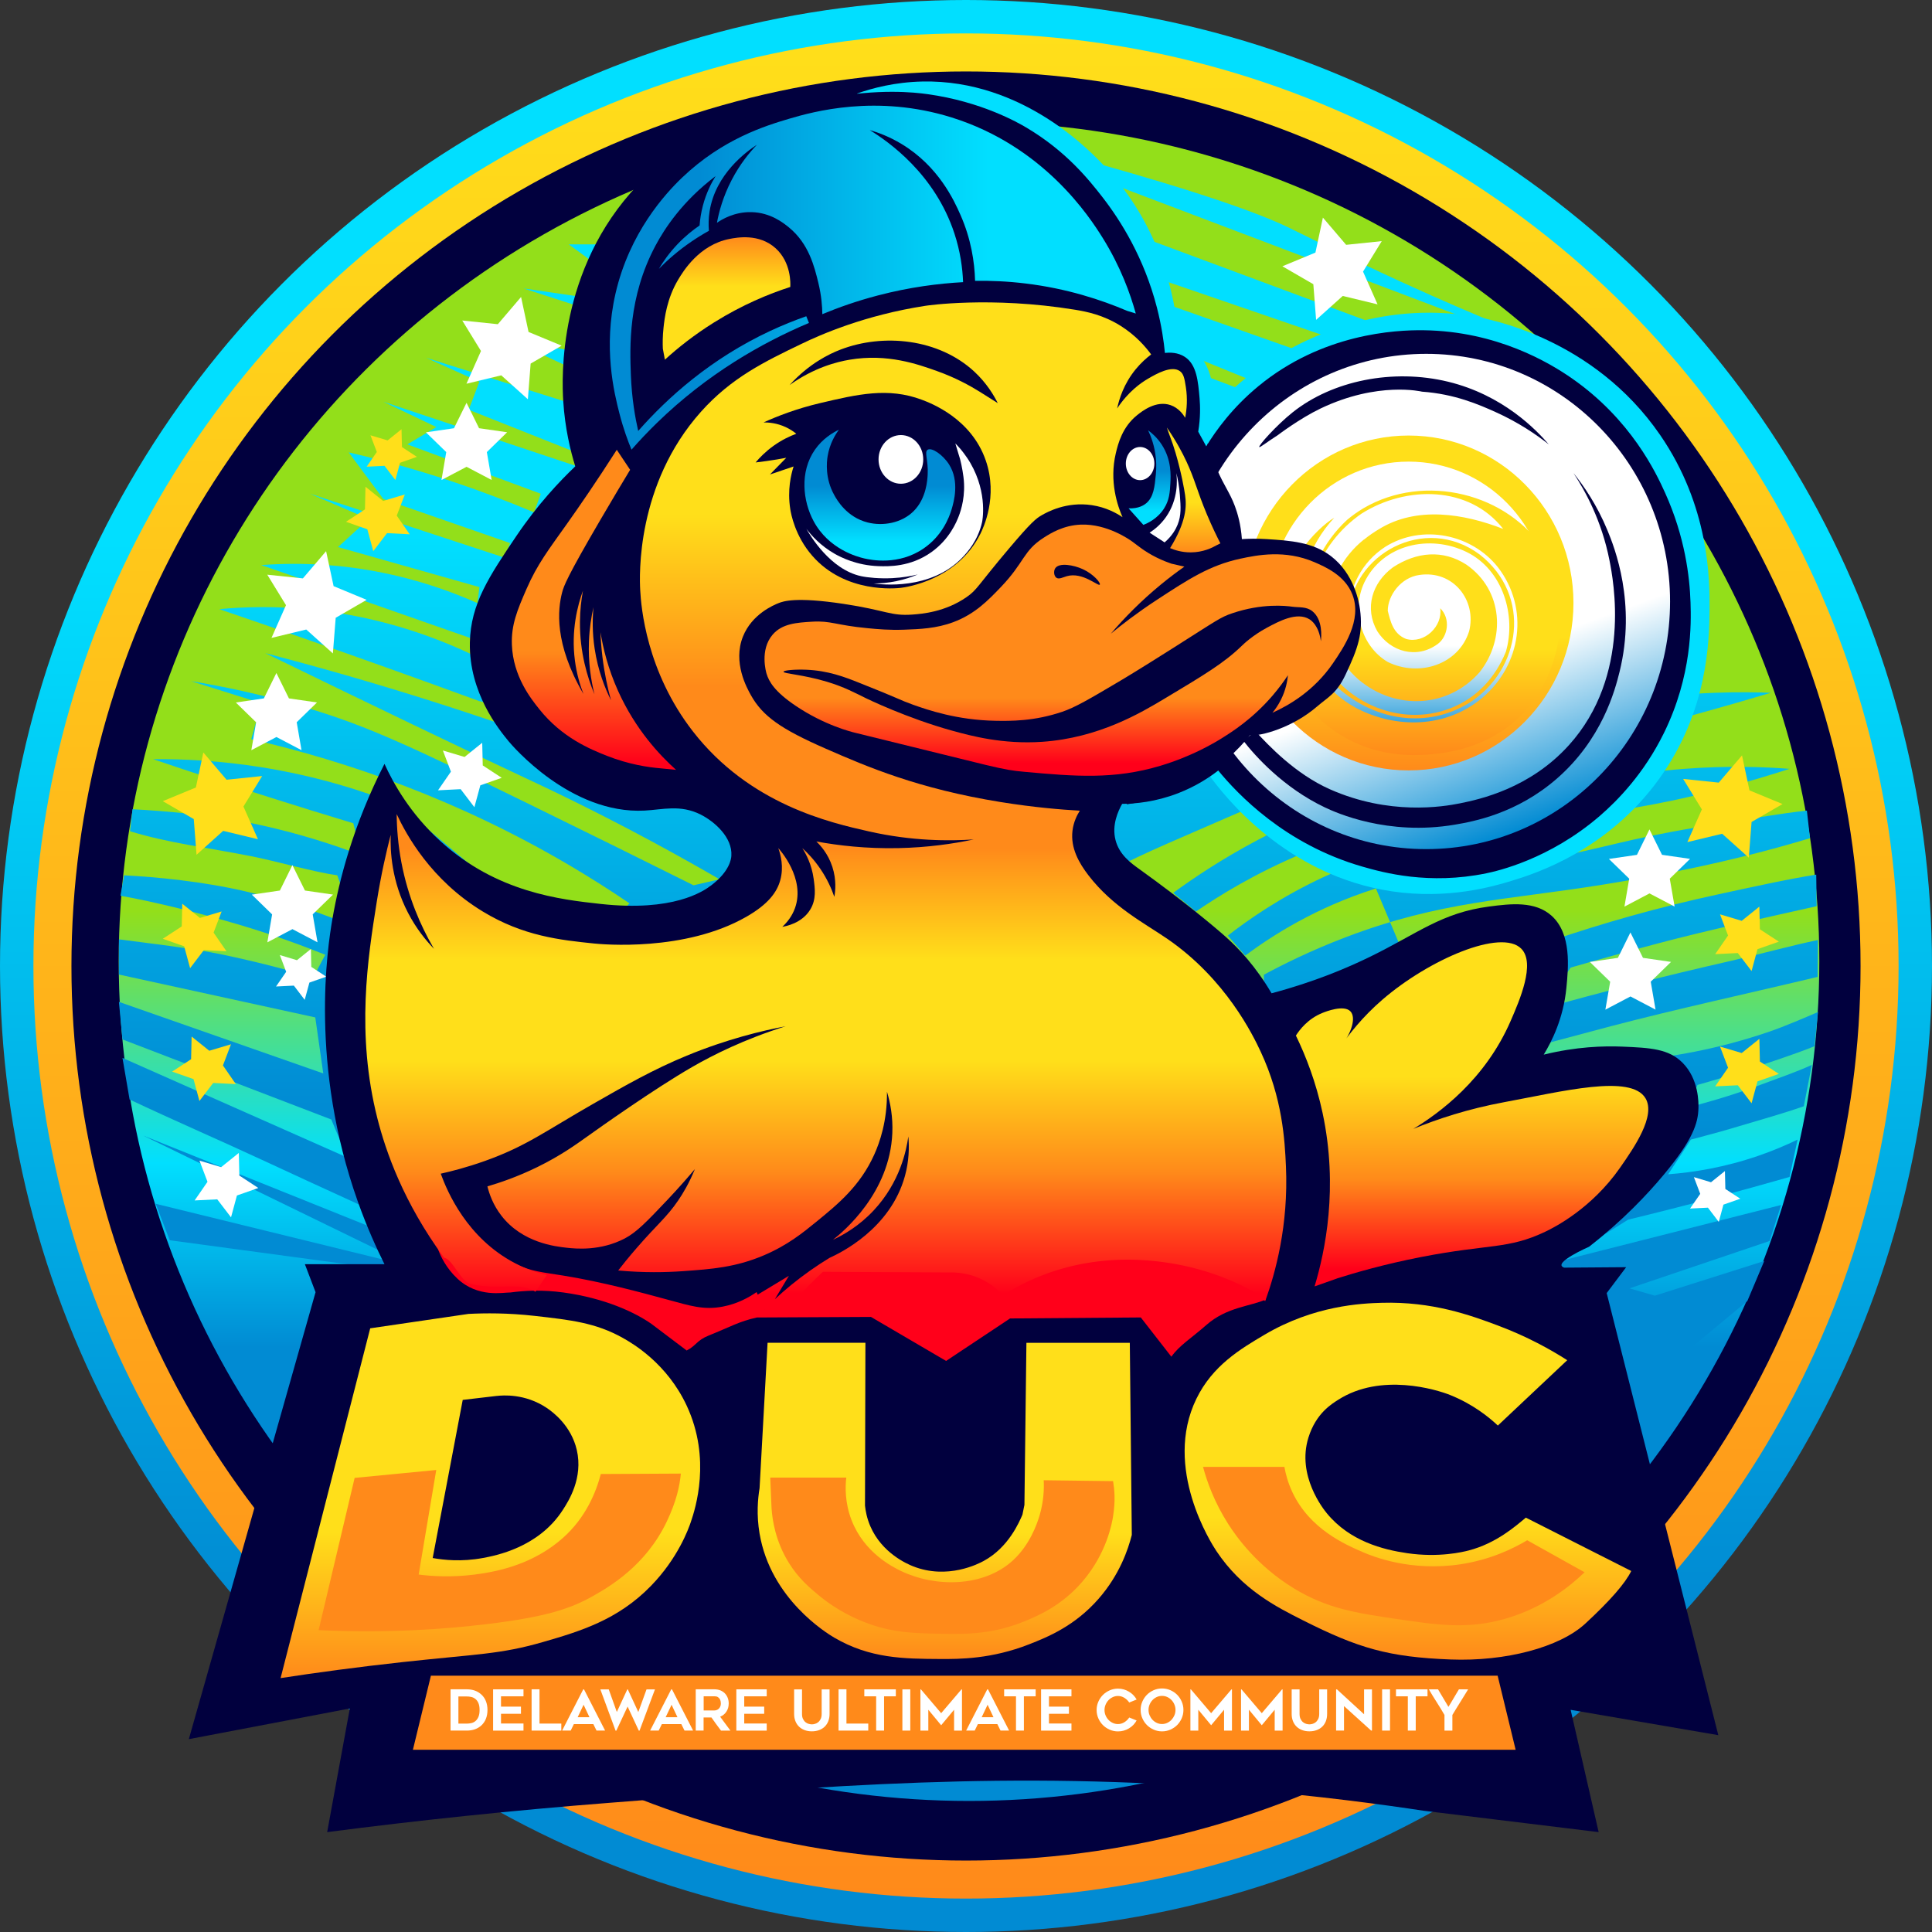 <?xml version="1.0" encoding="UTF-8"?>
<svg id="Layer_1" data-name="Layer 1" xmlns="http://www.w3.org/2000/svg" xmlns:xlink="http://www.w3.org/1999/xlink" viewBox="0 0 543 543">
  <rect x="0" y="0" width="543" height="543" fill="#333333" stroke="none"/>
  <defs>
    <style>
      .cls-1 {
        fill: #ffdf1a;
      }

      .cls-2 {
        fill: url(#linear-gradient-2);
      }

      .cls-3 {
        fill: #fff;
      }

      .cls-4 {
        fill: #ff001a;
      }

      .cls-5 {
        fill: url(#linear-gradient-17);
      }

      .cls-6 {
        fill: #01003e;
      }

      .cls-7 {
        fill: url(#linear-gradient-15);
      }

      .cls-8 {
        fill: url(#linear-gradient-18);
      }

      .cls-9 {
        fill: #ff8a1a;
      }

      .cls-10 {
        fill: url(#linear-gradient-14);
      }

      .cls-11 {
        fill: url(#linear-gradient-20);
      }

      .cls-12 {
        fill: url(#linear-gradient-6);
      }

      .cls-13 {
        fill: url(#linear-gradient-11);
      }

      .cls-14 {
        fill: url(#linear-gradient-10);
      }

      .cls-15 {
        fill: url(#linear-gradient-16);
      }

      .cls-16 {
        fill: url(#linear-gradient-21);
      }

      .cls-17 {
        fill: url(#linear-gradient-5);
      }

      .cls-18 {
        fill: url(#linear-gradient-7);
      }

      .cls-19 {
        fill: #01dfff;
      }

      .cls-20 {
        fill: url(#linear-gradient-9);
      }

      .cls-21 {
        fill: url(#linear-gradient-3);
      }

      .cls-22 {
        fill: url(#linear-gradient);
      }

      .cls-23 {
        fill: url(#linear-gradient-19);
      }

      .cls-24 {
        fill: url(#linear-gradient-4);
      }

      .cls-25 {
        fill: url(#linear-gradient-8);
      }

      .cls-26 {
        fill: url(#linear-gradient-12);
      }

      .cls-27 {
        fill: url(#linear-gradient-13);
      }
    </style>
    <linearGradient id="linear-gradient" x1="271.5" y1="543" x2="271.5" y2="0" gradientUnits="userSpaceOnUse">
      <stop offset=".17" stop-color="#018bd3"/>
      <stop offset=".72" stop-color="#01dfff"/>
    </linearGradient>
    <linearGradient id="linear-gradient-2" x1="271.5" y1="533.61" x2="271.5" y2="9.39" gradientUnits="userSpaceOnUse">
      <stop offset="0" stop-color="#ff8a1a"/>
      <stop offset="1" stop-color="#ffdf1a"/>
    </linearGradient>
    <linearGradient id="linear-gradient-3" x1="272.35" y1="506.17" x2="272.35" y2="34.23" gradientUnits="userSpaceOnUse">
      <stop offset=".27" stop-color="#018bd3"/>
      <stop offset=".38" stop-color="#01dfff"/>
      <stop offset=".53" stop-color="#93df1a"/>
    </linearGradient>
    <linearGradient id="linear-gradient-4" x1="405.42" y1="379.78" x2="405.42" y2="43.53" xlink:href="#linear-gradient"/>
    <linearGradient id="linear-gradient-5" x1="124.95" y1="360.4" x2="124.95" y2="68.65" gradientUnits="userSpaceOnUse">
      <stop offset=".17" stop-color="#018bd3"/>
      <stop offset=".72" stop-color="#01dfff"/>
    </linearGradient>
    <linearGradient id="linear-gradient-6" x1="137.83" y1="471.65" x2="137.83" y2="369.13" gradientUnits="userSpaceOnUse">
      <stop offset="0" stop-color="#ff8a1a"/>
      <stop offset=".4" stop-color="#ffdf1a"/>
    </linearGradient>
    <linearGradient id="linear-gradient-7" x1="265.53" y1="466.28" x2="265.53" y2="377.4" xlink:href="#linear-gradient-6"/>
    <linearGradient id="linear-gradient-8" x1="395.71" y1="466.46" x2="395.71" y2="366.12" xlink:href="#linear-gradient-6"/>
    <linearGradient id="linear-gradient-9" x1="424.62" y1="234.36" x2="377.08" y2="103.74" gradientUnits="userSpaceOnUse">
      <stop offset="0" stop-color="#018bd3"/>
      <stop offset=".35" stop-color="#fff"/>
    </linearGradient>
    <linearGradient id="linear-gradient-10" x1="395.9" y1="216.53" x2="395.9" y2="122.42" xlink:href="#linear-gradient-6"/>
    <linearGradient id="linear-gradient-11" x1="395.9" y1="209.2" x2="395.9" y2="129.75" xlink:href="#linear-gradient-9"/>
    <linearGradient id="linear-gradient-12" x1="413.75" y1="361.53" x2="413.75" y2="264.83" gradientUnits="userSpaceOnUse">
      <stop offset=".05" stop-color="#ff001a"/>
      <stop offset=".31" stop-color="#ff8a1a"/>
      <stop offset=".61" stop-color="#ffdf1a"/>
    </linearGradient>
    <linearGradient id="linear-gradient-13" x1="398.95" y1="212.2" x2="398.95" y2="137.88" xlink:href="#linear-gradient-6"/>
    <linearGradient id="linear-gradient-14" x1="171.38" y1="78.06" x2="319.23" y2="78.06" xlink:href="#linear-gradient"/>
    <linearGradient id="linear-gradient-15" x1="204.19" y1="66.69" x2="204.19" y2="101.09" xlink:href="#linear-gradient-6"/>
    <linearGradient id="linear-gradient-16" x1="232.08" y1="369.28" x2="232.08" y2="84.95" gradientUnits="userSpaceOnUse">
      <stop offset=".02" stop-color="#ff001a"/>
      <stop offset=".14" stop-color="#ff8a1a"/>
      <stop offset=".25" stop-color="#ffdf1a"/>
      <stop offset=".35" stop-color="#ffdf1a"/>
      <stop offset=".46" stop-color="#ff8a1a"/>
      <stop offset=".62" stop-color="#ff8a1a"/>
      <stop offset=".79" stop-color="#ffdf1a"/>
    </linearGradient>
    <linearGradient id="linear-gradient-17" x1="166.93" y1="216.36" x2="166.93" y2="126.4" gradientUnits="userSpaceOnUse">
      <stop offset=".02" stop-color="#ff001a"/>
      <stop offset=".37" stop-color="#ff8a1a"/>
    </linearGradient>
    <linearGradient id="linear-gradient-18" x1="247.29" y1="120.78" x2="247.29" y2="157.57" gradientUnits="userSpaceOnUse">
      <stop offset=".43" stop-color="#018bd3"/>
      <stop offset=".85" stop-color="#01dfff"/>
    </linearGradient>
    <linearGradient id="linear-gradient-19" x1="323.1" y1="120.94" x2="323.1" y2="147.52" xlink:href="#linear-gradient-18"/>
    <linearGradient id="linear-gradient-20" x1="335.48" y1="155.25" x2="335.48" y2="120.17" xlink:href="#linear-gradient-6"/>
    <linearGradient id="linear-gradient-21" x1="297.89" y1="218.04" x2="297.89" y2="147.44" gradientUnits="userSpaceOnUse">
      <stop offset=".05" stop-color="#ff001a"/>
      <stop offset=".31" stop-color="#ff8a1a"/>
    </linearGradient>
  </defs>
  <g>
    <g>
      <g>
        <circle class="cls-22" cx="271.5" cy="271.5" r="271.5"/>
        <circle class="cls-2" cx="271.5" cy="271.5" r="262.11"/>
        <circle class="cls-6" cx="271.5" cy="271.5" r="251.42"/>
      </g>
      <ellipse class="cls-21" cx="272.35" cy="270.2" rx="238.98" ry="235.97"/>
      <path class="cls-24" d="M440.73,377.9l33.37,1.88,17-14.12,4.75-11.25-30.75,9.75-7.12-2.06,39.37-13.31,3.25-10.12-61.37,15.56,18.37-11.44c7.75-1.88,15.63-3.88,23.62-6,7.39-1.96,14.64-3.96,21.75-6l2.25-10.5c-3.25,1.58-6.88,3.12-10.88,4.5-9.57,3.31-18.34,4.72-25.5,5.25l6.38-9.75c4.38-1.13,8.89-2.37,13.5-3.75,6.03-1.8,12.78-3.69,18.25-5.62l2.25-11.62c-4.16,1.92-9.66,3.82-14.5,5.62-7.32,2.73-14.26,4.79-20.62,6.38l3-6.38c4.02-1.12,8.15-2.37,12.37-3.75,6.92-2.26,14.42-4.66,20.5-7.12l1-9.62c-3.65,1.58-9.52,4.09-13.62,5.5-14.55,4.99-28.13,7.31-39.75,8.25l-30.37,3,8.62-8.25c5.6-1.51,11.22-3.01,16.87-4.5,18.56-4.88,39.93-9.5,58.12-13.87l.12-10.37c-7.41,1.53-16.92,4.15-24.5,5.87-18.43,4.19-36.19,8.72-53.25,13.5l8.25-11.62c7.97-2.3,16.1-4.55,24.37-6.75,14.57-3.87,30.83-7.35,44.75-10.5l-.12-8.87c-7.83,1.21-18.96,3.69-27.37,5.5-17.27,3.72-33.05,8.27-47.25,13.12l-80.62,18.75v-9.23c5.01-2.71,13.02-6.76,23.25-10.64,26.4-10.02,44.99-10.35,71.62-14.62,13.3-2.14,34.87-5.94,58.62-13.12l-.88-7.75c-6.55,.66-19.33,2.79-31.12,4.75-20.08,3.34-24.5,5.5-44.62,9.37-28.98,5.57-31.33,3.3-45.75,7.88-16.56,5.26-28.82,13.13-36.37,18.75l-4.88-5.62c5.57-4.34,14.71-10.79,27-16.5,15.89-7.37,31.56-10.14,62.25-15.37,20.01-3.41,29.34-4.18,48-9,8.78-2.27,15.91-4.47,20.62-6-7.03-.54-17.31-.94-29.62,0-14.45,1.1-21.22,3.24-45,8.62-42.19,9.55-46.49,8.61-61.87,15-13.67,5.68-24,12.13-30.37,16.5l-6.38-5.25c5.24-3.83,13.4-9.41,24-15,26.52-13.98,46.76-16.66,81.75-24.75,14.77-3.41,36.21-8.73,62.25-16.5-3.77-.14-9.21-.24-15.75,0-17.78,.66-32.04,3.42-61.5,11.25-35.99,9.57-54.39,14.53-74.25,23.25-12.72,5.59-25.95,11.02-33,15l-11.25-95.25,34.12-36.37,9.37,5.25,6.75-7.12-15-5.62-3.75-5.62,22.12,9,12-9-38.25-13.5-2.25-7.12,50.25,17.25,12.75-3.75-71.62-26.62-10.5-15.75,103.87,39.37,10.5,2.25c-6.55-2.69-16.5-6.88-28.5-12.38-15.62-7.15-24.26-11.72-31.87-15.38-12.22-5.87-37.46-13.56-62.12-20.25"/>
      <path class="cls-17" d="M40.23,319.15l63,25.31,4.5,9.56-63.98-15.69,3.95,10.25,73.53,9.94-19.69-19.69c-9.34-4.26-18.72-8.57-28.12-12.94-12.1-5.61-25.1-11.24-37-16.87l-2-11.69,63.19,28-4.5-10.69-58.69-22.5-1-10.56,57.44,20.12-2.25-15.75-55.19-12.05v-9.89c7.92,1.05,20.39,2.45,29.31,4.33,9.07,1.91,17.53,4.08,25.31,6.36l3.38-6.36c-7.16-2.88-15.04-5.7-23.62-8.27-11.1-3.32-24.5-6.66-33.94-8.31l1-5.75c9.09,.47,21.99,1.7,34.06,4.5,12.15,2.81,22.53,6.52,30.94,10.12l-5.06-14.62c-6.5-.89-17.26-4-24.25-5.38-13.03-2.55-23.05-3.66-34-7l.69-6.19c9.57,.49,23.81,1.75,36.19,4.5,10.7,2.37,20.12,5.38,28.12,8.44l-2.25-9c-7.81-2.36-15.68-4.79-23.62-7.31-11.07-3.51-21.95-7.08-32.62-10.69,8.77-.09,19.04,.45,30.37,2.25,15.52,2.47,28.6,6.62,38.81,10.69l50.06,42.02,14.62-14.45c-5.34-3.63-10.96-7.2-16.87-10.69-31.42-18.5-62.38-29.19-89.44-35.44l2.81-10.12-19.69-6.19c7.98,1.29,19.81,3.6,33.75,7.87,15.91,4.88,27.31,10.09,60.75,26.44,17.14,8.38,32.77,16.12,46.69,23.06l7.31-1.69c-4.42-2.56-11.02-6.32-19.12-10.69-17.25-9.28-30.42-15.42-37.12-18.56-17.09-8.01-39.64-18.82-71.44-34.31,14.57,3.79,29.59,8.08,45,12.94,32.3,10.19,61.95,21.51,88.87,33.19l-36.56-24.75-37.12-7.88c-8.75-3.2-17.56-6.39-26.44-9.56-15.68-5.6-31.25-11.04-46.69-16.31,7.21-.66,15.55-.85,24.75,0,21.57,1.99,38.68,8.81,50.06,14.62l-3.37-6.19c-11.24-3.95-22.49-7.89-33.75-11.81-8.62-3.01-17.25-6.01-25.87-9,5.58-.41,11.81-.5,18.56,0,17.56,1.31,31.92,6.13,42.19,10.69l.56-4.5-39.75-11.25,8.62-7.88-16.5-7.12,54.75,18,1.5-4.12-35.62-12.38-9.75-13.12c12.86,2.97,26.58,6.97,40.87,12.38,3.86,1.46,7.61,2.96,11.25,4.5l1.87-5.25-37.5-13.87,8.16-4.87-14.91-7.12,54,18-.75-4.12-29.25-11.62,3-7.87-15-6.75,40.5,12.75-1.87-10.87-15.37-7.12,16.12,3,1.87-12.75-13.87-4.5,15.37,2.25,3-10.5-5.62-4.12h8.62l3.37,71.62,44.62,96.37-66.37,65.25-25.12,29.25v29.25"/>
      <g>
        <polygon class="cls-3" points="148.36 112.21 140.88 105.49 131.1 107.85 135.18 98.65 129.92 90.08 139.92 91.12 146.45 83.47 148.55 93.3 157.85 97.15 149.14 102.19 148.36 112.21"/>
        <polygon class="cls-3" points="369.9 89.9 377.39 83.18 387.17 85.54 383.09 76.34 388.35 67.77 378.34 68.81 371.81 61.16 369.71 70.99 360.42 74.84 369.12 79.88 369.9 89.9"/>
        <polygon class="cls-3" points="93.56 183.65 86.08 176.93 76.3 179.29 80.38 170.09 75.12 161.52 85.13 162.56 91.65 154.91 93.76 164.74 103.05 168.59 94.35 173.63 93.56 183.65"/>
        <polygon class="cls-1" points="55.24 240.24 62.72 233.52 72.5 235.87 68.42 226.68 73.68 218.11 63.68 219.15 57.15 211.49 55.05 221.33 45.75 225.17 54.46 230.21 55.24 240.24"/>
        <polygon class="cls-3" points="138.18 134.9 131.13 131.2 124.08 134.91 125.42 127.06 119.71 121.51 127.59 120.36 131.12 113.21 134.64 120.35 142.53 121.49 136.83 127.06 138.18 134.9"/>
        <polygon class="cls-3" points="84.74 210.84 77.69 207.14 70.64 210.85 71.98 203 66.28 197.44 74.16 196.29 77.68 189.15 81.21 196.29 89.09 197.43 83.39 202.99 84.74 210.84"/>
        <polygon class="cls-3" points="89.24 264.84 82.19 261.14 75.14 264.85 76.48 257 70.78 251.44 78.66 250.29 82.18 243.15 85.71 250.29 93.59 251.43 87.89 256.99 89.24 264.84"/>
        <polygon class="cls-3" points="465.3 283.76 458.25 280.06 451.2 283.77 452.55 275.92 446.84 270.36 454.72 269.21 458.24 262.07 461.77 269.21 469.65 270.35 463.95 275.91 465.3 283.76"/>
        <polygon class="cls-3" points="470.66 254.8 463.6 251.1 456.56 254.81 457.9 246.96 452.19 241.41 460.07 240.26 463.59 233.11 467.12 240.25 475 241.39 469.3 246.96 470.66 254.8"/>
        <polygon class="cls-3" points="133.33 226.87 129.47 221.8 123.11 222.12 126.73 216.88 124.47 210.93 130.57 212.75 135.53 208.76 135.68 215.13 141.01 218.61 135 220.72 133.33 226.87"/>
        <polygon class="cls-3" points="64.93 342.14 61.06 337.08 54.7 337.39 58.32 332.15 56.06 326.2 62.16 328.03 67.12 324.04 67.27 330.4 72.6 333.89 66.59 336 64.93 342.14"/>
        <polygon class="cls-3" points="85.64 281.01 82.59 277.01 77.58 277.26 80.43 273.13 78.65 268.43 83.46 269.87 87.38 266.72 87.49 271.75 91.7 274.5 86.96 276.16 85.64 281.01"/>
        <polygon class="cls-3" points="483.07 343.42 480.02 339.42 475 339.67 477.86 335.54 476.08 330.84 480.89 332.28 484.8 329.13 484.92 334.16 489.12 336.91 484.38 338.57 483.07 343.42"/>
        <polygon class="cls-1" points="111.12 134.91 108.07 130.92 103.05 131.17 105.91 127.03 104.12 122.34 108.94 123.78 112.85 120.63 112.97 125.65 117.17 128.4 112.43 130.07 111.12 134.91"/>
        <polygon class="cls-1" points="104.91 154.91 108.78 149.84 115.14 150.16 111.51 144.92 113.78 138.97 107.68 140.79 102.72 136.8 102.57 143.17 97.24 146.65 103.24 148.76 104.91 154.91"/>
        <polygon class="cls-1" points="53.43 272.11 57.29 267.04 63.65 267.36 60.03 262.12 62.29 256.17 56.19 257.99 51.23 254 51.08 260.37 45.75 263.85 51.76 265.96 53.43 272.11"/>
        <polygon class="cls-1" points="491.51 241.05 484.02 234.33 474.24 236.68 478.32 227.49 473.06 218.92 483.07 219.96 489.6 212.31 491.7 222.14 500.99 225.98 492.29 231.02 491.51 241.05"/>
        <polygon class="cls-1" points="492.29 272.92 488.42 267.86 482.06 268.17 485.68 262.93 483.42 256.98 489.52 258.8 494.48 254.81 494.63 261.18 499.96 264.66 493.95 266.77 492.29 272.92"/>
        <polygon class="cls-1" points="492.29 310.08 488.42 305.02 482.06 305.33 485.68 300.09 483.42 294.14 489.52 295.96 494.48 291.97 494.63 298.34 499.96 301.83 493.95 303.93 492.29 310.08"/>
        <polygon class="cls-1" points="56.05 309.44 59.92 304.37 66.28 304.69 62.66 299.45 64.92 293.5 58.82 295.32 53.86 291.33 53.71 297.7 48.38 301.18 54.39 303.29 56.05 309.44"/>
      </g>
    </g>
    <path class="cls-19" d="M339.86,217.9c4.2,5.77,21.57,28.21,51.37,32.62,15.8,2.34,28.43-1.37,33.75-3,6.74-2.06,26.77-8.5,41.25-28.5,13.79-19.05,14.19-38.85,14.25-48,.05-8.37-.11-28.72-13.88-48.75-18.82-27.37-48.34-32.69-52.5-33.37-27.4-4.48-48.17,7.16-54,10.55-9.03,5.24-15.42,11.27-19.5,15.7,.25-1.33,1.63-9.51-3.75-15.7-1.88-2.16-4.01-3.43-5.62-4.17-.51-7.34-3.04-29.52-20.62-48.37-3.61-3.87-22.95-24.61-51.37-24-7.75,.17-14.1,1.87-18.37,3.38l99,191.62Z"/>
    <g>
      <path class="cls-6" d="M439.61,356.28c-3.61-1.25,7-5.87,7-5.87,9.6-7.48,16.43-14.77,21-20.25,8.17-9.8,9.66-14.47,9.75-18.75,.03-1.37,.16-8.1-4.5-12.75-3.9-3.89-9.01-4.17-16.87-4.5-5.28-.22-12.94,0-22.12,2.25,2.24-3.66,5.53-10.14,6.37-18.75,.57-5.77,1.49-15.16-4.12-20.25-4.66-4.23-11.55-3.42-17.62-2.62-13.34,1.75-20.02,7.55-33.37,14.08-6.3,3.08-15.6,7.07-27.75,10.3-4.47-7.6-9.23-12.59-12.75-15.75-2.92-2.62-11.84-10.13-24.37-19.12-2.34-1.68-5.7-4.05-6.75-8.25-1.05-4.17,.71-8.06,1.88-10.12,3.71-.03,9.38-.53,15.75-3,4.93-1.91,8.68-4.38,11.25-6.37,5.44,6.6,18.7,20.72,40.5,27,5.86,1.69,18.7,5.22,34.87,1.88,2.95-.61,17.67-3.87,31.87-16.12,5.05-4.36,12.42-11.92,18-23.25,7.99-16.23,7.69-30.8,7.5-36.75-.23-7.21-1.56-18.43-7.12-30.75-2.53-5.61-9.54-20.62-26.25-32.25-6.26-4.36-21.04-13.23-41.62-13.5-8.01-.11-28.55,.94-46.5,15.75-7.21,5.95-11.83,12.32-14.62,16.87l-2.25-4.12c.65-3.95,.56-7.19,.38-9.38-.42-4.83-.81-9.43-4.12-11.62-1.98-1.31-4.27-1.28-5.62-1.12-.31-3.19-.93-7.61-2.25-12.75-3.6-13.98-10.18-24.45-15.37-31.12-3.77-4.83-10.14-12.85-21.37-19.5-2.25-1.33-12.59-7.28-27.75-9.37-3.77-.52-13.59-1.6-28.12,1.12-16.14,3.03-36.53,6.85-53.25,24.37-22.61,23.7-21.4,54.54-21,60.75,.49,7.74,2.05,14.06,3.38,18.37-4.44,4.23-10.54,10.68-16.5,19.5-7.61,11.27-12.91,19.12-13.12,30-.29,14.15,8.2,24.49,10.87,27.75,.83,1.01,17.35,20.6,38.25,19.5,5.11-.27,10.06-1.75,15.75,1.12,3.95,2,8.98,6.46,8.62,11.62-.05,.75-.4,4.28-5.62,8.25-2.35,1.78-10.71,7.49-31.12,5.25-11.29-1.24-29.18-3.2-45-17.62-8.6-7.83-13.29-16.35-15.75-21.75-8.85,17.3-12.75,32.76-14.62,43.5-1.42,8.16-6.49,41.18,7.12,79.5,2.64,7.42,5.4,13.42,7.5,17.62h-22.37l3,7.87-35.62,125.62,45.25-8.62-6.37,34.75c25.51-3.31,52.03-6.11,79.5-8.25,60.78-4.74,112.42-9.13,177.37-3.75,22.02,1.82,39.92,4.27,51.37,6l49.12,6-7.87-34.37,41.5,7.12-31.37-124.25,5.47-7.28"/>
      <polygon class="cls-9" points="121.11 470.96 116.05 491.78 425.98 491.78 420.92 470.96 121.11 470.96"/>
    </g>
    <g>
      <path class="cls-12" d="M131.73,369.28c4.53-.23,10.94-.3,18.56,.56,10.11,1.14,17.15,1.93,24.75,6.19,2.75,1.54,12.45,7.15,18,19.12,6.9,14.88,2.42,28.81,1.12,32.62-.64,1.89-3.57,10.12-11.25,18-9.3,9.54-19.9,12.73-30.37,15.75-12.05,3.47-18.32,3.32-39.37,5.62-12.91,1.41-24.44,2.99-34.31,4.5l25.19-98.31,27.69-4.06Z"/>
      <path class="cls-6" d="M139.61,392.34c1.67-.2,7.95-.73,14.06,3.37,1.86,1.25,6.87,5.05,8.44,11.81,1.83,7.91-2.32,14.37-3.94,16.87-6.83,10.61-19.03,12.86-22.5,13.5-5.95,1.1-10.97,.56-14.06,0l8.44-44.44,9.56-1.12Z"/>
      <path class="cls-9" d="M99.67,415.37l22.94-2.22-4.94,29.39c3.62,.46,9.14,.84,15.75,0,7.12-.9,16.66-3.11,24.75-10.26,6.53-5.78,9.39-13.02,10.69-18l22.5-.12c-.34,3.55-1.25,7.77-3.94,13.44-5.87,12.4-16.13,18.36-20.81,21-6.16,3.47-13.05,5.86-29.81,7.87-11.59,1.4-27.69,2.59-47.25,1.69l10.12-42.78Z"/>
      <path class="cls-18" d="M243.11,423.15c.15,1.43,.51,3.51,1.5,5.81,3.27,7.58,10.41,10.62,12,11.25,9.7,3.84,18.45-.72,19.87-1.5,6.99-3.8,9.97-10.91,10.88-13l.56-2.75,.56-45.56h29.06l.56,54c-1.02,4.03-3.41,11.2-9.38,18-6.69,7.63-14.31,10.72-19.5,12.75-10.54,4.13-19.49,4.16-25.12,4.12-10.05-.06-19.58-.12-29.62-6-2.04-1.2-17.88-10.81-21-29.25-.9-5.29-.49-9.79,0-12.75l2.25-40.87h27.5l-.12,45.75h0"/>
      <path class="cls-9" d="M216.48,415.28h21.37c-.28,2.5-.44,7.01,1.5,12,3.54,9.11,11.44,13.08,13.87,14.25,9.5,4.58,23.13,4.7,31.5-3,4.64-4.27,6.73-10.07,7.5-12.75,1.15-3.97,1.24-7.43,1.12-9.75l19.5,.25c.39,2.53,.7,5.35,0,9.87-.29,1.87-1.76,10.38-8.62,18.37-5.9,6.87-12.63,9.68-16.5,11.25-9.41,3.81-17.46,3.59-25.5,3.37-5.83-.16-11.06-.34-17.62-2.62-3.6-1.25-9.1-3.66-14.62-8.25-2.45-2.04-5.54-4.64-8.25-9-3.76-6.04-4.65-11.98-4.88-15.37l-.37-8.62Z"/>
      <path class="cls-25" d="M428.86,426.53c-2.84,2.35-8.28,7.22-16.12,9.25-1.55,.4-8.33,2.06-17.25,.75-6.79-.99-16.06-3.35-22.5-11.12-1.02-1.23-8.58-10.66-5.25-21.37,2.14-6.87,6.58-9.47,8.37-10.62,11.99-7.69,27.64-2.86,31.37-1.38,6.51,2.59,11.01,6.28,13.5,8.62l19.5-18.37c-4.6-2.94-11.16-6.63-19.5-9.75-7.73-2.9-18.41-6.78-32.62-6.38-5.56,.16-18.98,.7-33,9-6.69,3.96-14.57,8.62-19.12,18-9.44,19.42,4.27,40.71,5.62,42.75,7.23,10.87,16.85,15.71,24.37,19.5,15.52,7.82,23.99,10.33,41.5,11,15.37,.59,30.58-3.37,37.87-10.12q10.4-9.62,12.87-14.75l-29.62-15Z"/>
      <path class="cls-9" d="M429.23,432.9c-3.74,2.23-10.17,5.45-18.75,6.75-13.97,2.12-24.65-2.2-27.37-3.38-4.96-2.14-14.98-6.47-19.87-16.87-1.31-2.78-1.93-5.31-2.25-7.12h-22.87c1.09,4.06,3.14,9.9,7.12,16.12,2.3,3.58,8.07,11.7,18.37,18,9.4,5.74,17.62,6.96,28.87,8.62,11.53,1.7,19.95,2.95,30.37,0,10.99-3.11,18.5-9.27,22.5-13.12l-16.12-9Z"/>
    </g>
    <g>
      <path class="cls-3" d="M131.2,486.39h-4.57v-11.6h4.57c1.66,0,3.02,.49,4.08,1.46,.57,.52,1,1.14,1.29,1.88,.29,.73,.44,1.56,.44,2.46s-.15,1.75-.44,2.48c-.29,.73-.72,1.36-1.29,1.88-.52,.48-1.12,.83-1.81,1.08-.69,.24-1.45,.36-2.27,.36Zm-2.35-1.96h2.36c.41,0,.83-.05,1.25-.14,.42-.09,.81-.28,1.15-.56s.63-.67,.85-1.17c.22-.5,.33-1.15,.33-1.95s-.11-1.46-.33-1.96c-.22-.5-.51-.89-.86-1.16-.35-.28-.73-.46-1.16-.55-.42-.1-.83-.14-1.24-.14h-2.36v7.64Z"/>
      <path class="cls-3" d="M140.81,476.76v2.9h5.61v2.01h-5.61v2.73h6.32v2h-8.54v-11.6h8.54v1.96h-6.32Z"/>
      <path class="cls-3" d="M157.76,484.43v1.96h-8.35v-11.6h2.22v9.63h6.13Z"/>
      <path class="cls-3" d="M157.99,486.39l5.93-11.58h.22l5.93,11.58h-2.41l-.9-1.82h-5.47l-.89,1.82h-2.41Zm4.37-3.76h3.31l-1.65-3.5-1.66,3.5Z"/>
      <path class="cls-3" d="M184.08,474.81l-4.33,11.58h-.22l-3.14-6.75-3.17,6.77h-.21l-4.28-11.6h2.36l2.27,6.35,2.95-6.35h.14l2.95,6.37,2.31-6.37h2.36Z"/>
      <path class="cls-3" d="M182.72,486.39l5.93-11.58h.22l5.93,11.58h-2.41l-.9-1.82h-5.47l-.89,1.82h-2.41Zm4.37-3.76h3.31l-1.65-3.5-1.66,3.5Z"/>
      <path class="cls-3" d="M197.76,486.39h-2.22v-11.6h5.27c.59,0,1.13,.1,1.63,.29,.49,.2,.91,.47,1.26,.82,.35,.35,.62,.78,.82,1.27s.29,1.03,.29,1.61c0,.88-.22,1.64-.66,2.3s-1.02,1.12-1.75,1.41c.97,1.29,1.94,2.59,2.89,3.9h-2.65c-.46-.6-.92-1.21-1.36-1.82-.44-.61-.88-1.24-1.33-1.87h-2.2v3.69Zm0-5.66h3.05c.2,0,.41-.04,.62-.12,.22-.08,.41-.2,.58-.36,.17-.16,.31-.37,.42-.61,.11-.24,.17-.53,.17-.86,0-.17-.02-.37-.06-.6-.04-.23-.13-.45-.25-.67-.13-.21-.31-.39-.54-.54-.23-.15-.54-.22-.93-.22h-3.05v3.98Z"/>
      <path class="cls-3" d="M209.17,476.76v2.9h5.61v2.01h-5.61v2.73h6.32v2h-8.54v-11.6h8.54v1.96h-6.32Z"/>
      <path class="cls-3" d="M228.17,486.6c-.75,0-1.43-.12-2.04-.35s-1.14-.56-1.57-.98-.77-.93-1.01-1.54c-.24-.6-.36-1.27-.36-2.01v-6.91h2.22v6.9c0,.58,.09,1.06,.29,1.44,.19,.38,.43,.68,.71,.9,.28,.22,.58,.38,.9,.46,.32,.08,.61,.13,.86,.13s.54-.04,.86-.13c.32-.08,.62-.24,.9-.46,.28-.22,.52-.52,.71-.9,.19-.38,.29-.86,.29-1.44v-6.9h2.22v6.91c0,.74-.12,1.41-.35,2.01s-.57,1.11-1,1.54-.96,.75-1.57,.98-1.3,.35-2.06,.35Z"/>
      <path class="cls-3" d="M244.03,484.43v1.96h-8.35v-11.6h2.22v9.63h6.13Z"/>
      <path class="cls-3" d="M251.78,476.76h-3.31v9.63h-2.22v-9.63h-3.33v-1.96h8.86v1.96Z"/>
      <path class="cls-3" d="M255.84,486.39h-2.22v-11.58h2.22v11.58Z"/>
      <path class="cls-3" d="M270.37,474.81v11.58h-2.22v-5.86l-3.63,4.36-3.61-4.36v5.86h-2.22v-11.58h.14l5.69,6.69,5.7-6.69h.14Z"/>
      <path class="cls-3" d="M271.54,486.39l5.93-11.58h.22l5.93,11.58h-2.41l-.9-1.82h-5.47l-.89,1.82h-2.41Zm4.37-3.76h3.31l-1.65-3.5-1.66,3.5Z"/>
      <path class="cls-3" d="M291.08,476.76h-3.31v9.63h-2.22v-9.63h-3.33v-1.96h8.86v1.96Z"/>
      <path class="cls-3" d="M294.82,476.76v2.9h5.61v2.01h-5.61v2.73h6.32v2h-8.54v-11.6h8.54v1.96h-6.32Z"/>
      <path class="cls-3" d="M319.46,483.54c-.25,.46-.57,.88-.93,1.26-.37,.38-.78,.7-1.23,.97s-.93,.48-1.46,.63c-.52,.15-1.06,.22-1.62,.22-.82,0-1.6-.16-2.33-.48-.73-.32-1.37-.75-1.91-1.29s-.97-1.18-1.29-1.91c-.32-.73-.48-1.51-.48-2.33s.16-1.6,.48-2.33c.32-.73,.75-1.37,1.29-1.91s1.18-.97,1.91-1.29c.73-.32,1.5-.48,2.33-.48,.56,0,1.1,.07,1.62,.22,.52,.15,1.01,.36,1.46,.63,.45,.27,.86,.59,1.23,.97,.37,.38,.68,.79,.93,1.24l-2.08,.84c-.17-.25-.37-.49-.59-.71-.23-.22-.48-.42-.75-.59s-.57-.3-.87-.4c-.31-.09-.62-.14-.95-.14-.53,0-1.02,.11-1.48,.33-.46,.22-.86,.5-1.2,.86-.34,.36-.61,.78-.81,1.26-.2,.48-.3,.98-.3,1.5s.1,1.03,.3,1.51c.2,.48,.47,.89,.81,1.25,.34,.36,.74,.65,1.2,.86,.46,.22,.95,.33,1.48,.33,.33,0,.64-.05,.95-.14,.31-.1,.6-.23,.87-.4s.53-.37,.75-.59c.23-.23,.42-.47,.59-.72l2.08,.84Z"/>
      <path class="cls-3" d="M326.59,486.61c-.82,0-1.6-.16-2.33-.48-.73-.32-1.37-.75-1.91-1.29s-.97-1.18-1.29-1.91c-.32-.73-.48-1.51-.48-2.35s.16-1.6,.48-2.34c.32-.73,.75-1.37,1.29-1.92,.54-.54,1.18-.97,1.91-1.29,.73-.32,1.51-.48,2.33-.48s1.62,.16,2.34,.48c.73,.32,1.37,.75,1.91,1.29,.54,.54,.97,1.18,1.29,1.92,.32,.73,.48,1.51,.48,2.34s-.16,1.62-.48,2.35c-.32,.73-.75,1.37-1.29,1.91s-1.18,.97-1.91,1.29c-.73,.32-1.51,.48-2.34,.48Zm0-9.97c-.53,0-1.02,.11-1.48,.32-.46,.22-.86,.5-1.2,.86s-.61,.78-.81,1.26-.3,.98-.3,1.5,.1,1.03,.3,1.51c.2,.47,.47,.89,.81,1.26,.34,.36,.74,.65,1.2,.87,.46,.22,.95,.33,1.48,.33s1.02-.11,1.48-.33c.46-.22,.86-.51,1.2-.87,.34-.37,.61-.79,.81-1.26,.2-.48,.3-.98,.3-1.51s-.1-1.02-.3-1.5-.47-.9-.81-1.26-.74-.65-1.2-.86c-.46-.22-.95-.32-1.48-.32Z"/>
      <path class="cls-3" d="M346.25,474.81v11.58h-2.22v-5.86l-3.63,4.36-3.61-4.36v5.86h-2.22v-11.58h.14l5.69,6.69,5.7-6.69h.14Z"/>
      <path class="cls-3" d="M360.48,474.81v11.58h-2.22v-5.86l-3.63,4.36-3.61-4.36v5.86h-2.22v-11.58h.14l5.69,6.69,5.7-6.69h.14Z"/>
      <path class="cls-3" d="M368.01,486.6c-.75,0-1.43-.12-2.04-.35s-1.14-.56-1.57-.98c-.43-.42-.77-.93-1.01-1.54-.24-.6-.36-1.27-.36-2.01v-6.91h2.22v6.9c0,.58,.09,1.06,.29,1.44s.42,.68,.71,.9c.28,.22,.58,.38,.9,.46,.32,.08,.61,.13,.86,.13s.54-.04,.86-.13c.32-.08,.62-.24,.9-.46,.28-.22,.51-.52,.71-.9,.19-.38,.29-.86,.29-1.44v-6.9h2.22v6.91c0,.74-.12,1.41-.35,2.01s-.56,1.11-1,1.54-.96,.75-1.57,.98c-.61,.23-1.3,.35-2.06,.35Z"/>
      <path class="cls-3" d="M385.36,486.39l-7.62-6.89v6.89h-2.22v-11.58h.24l7.62,7v-7h2.22v11.58h-.24Z"/>
      <path class="cls-3" d="M390.67,486.39h-2.22v-11.58h2.22v11.58Z"/>
      <path class="cls-3" d="M401.21,476.76h-3.31v9.63h-2.22v-9.63h-3.33v-1.96h8.86v1.96Z"/>
      <path class="cls-3" d="M412.62,474.81c-.3,.49-.64,1.04-1.02,1.66-.39,.62-.78,1.26-1.18,1.91-.4,.65-.8,1.29-1.19,1.92s-.73,1.2-1.03,1.7v4.39h-2.22v-4.39c-.69-1.2-1.42-2.4-2.19-3.6-.77-1.19-1.5-2.39-2.2-3.6h2.58c.48,.79,.96,1.61,1.46,2.46,.5,.85,.98,1.66,1.46,2.46,.23-.37,.48-.77,.73-1.19,.25-.42,.51-.85,.76-1.28,.25-.43,.5-.85,.75-1.27,.25-.42,.48-.81,.71-1.18h2.58Z"/>
    </g>
    <g>
      <g>
        <ellipse class="cls-20" cx="400.85" cy="169.05" rx="68.53" ry="69.6"/>
        <ellipse class="cls-14" cx="395.9" cy="169.47" rx="46.33" ry="47.06"/>
        <ellipse class="cls-13" cx="395.9" cy="169.47" rx="39.12" ry="39.73"/>
      </g>
      <path class="cls-6" d="M353.92,125.65c-.32-.36,4.82-6.12,9.37-9.75,11.25-8.97,28.26-12.36,43.69-8.62,15.39,3.73,24.76,13.48,28.31,17.62-3.44-2.71-8.44-6.16-15-9.11-4.56-2.05-11.42-5.06-20.62-5.71,0,0-12.36-3.01-28.56,4.75-5.79,2.77-11.94,7.44-11.94,7.44-3.18,2.04-5.07,3.58-5.25,3.37Z"/>
      <path class="cls-6" d="M352.91,205.59c3.61,3.9,11.12,11.92,20.89,16.25,16.6,7.36,31.63,4.94,36.56,3.94,5.62-1.14,19.6-4.19,30.56-16.31,17.76-19.64,12.51-46.47,11.44-51.94-2.21-11.29-6.9-19.68-10.12-24.56,2.85,3.54,6.59,8.92,9.56,16.12,1.97,4.77,8.17,20.42,3.38,39.75-1.29,5.2-4.9,18.92-17.62,30-11.3,9.84-23.44,12.05-28.69,12.94-18.91,3.2-33.42-3.38-36.56-4.88-11.53-5.49-19.54-14.39-22.94-18.81l3.55-2.5Z"/>
    </g>
    <path class="cls-26" d="M375.86,359.28c5.04-1.59,13.26-3.98,23.62-6,19.03-3.71,24.39-2.11,34.87-7.12,2.37-1.13,12.93-6.4,21-18,3.9-5.6,10.11-14.53,7.12-19.5-4.11-6.85-23.37-1.9-39.75,1.12-10.04,1.86-18.61,4.68-25.5,7.5,7.27-4.41,20.17-13.77,27.37-30.37,2.51-5.77,7.01-16.14,3-20.25-5.64-5.78-25.97,3.02-39,14.25-5.71,4.92-9.58,9.93-12,13.5,3.48-4.19,4.51-8.45,3-10.12-1.83-2.03-7.08,.06-7.87,.38-4.16,1.66-6.5,4.81-7.5,6.38,2.82,5.8,5.65,13.1,7.5,21.75,4.48,21.02,.74,38.8-2.25,48.75l6.37-2.25Z"/>
    <path class="cls-4" d="M212.64,363.15c-2.08,1.45-5.32,3.29-9.56,4.09-5.35,1.01-9.13-.25-15.47-1.97-7.43-2.02-18.19-4.95-29.25-6.75-5.89-.96-9.1-1.15-13.78-3.38-5-2.37-8.5-5.55-10.69-7.88l-10.78,3.84c.74,2.01,2.28,5.29,5.43,8.25,5.82,5.48,12.91,3.87,14.91,3.91,3.97-.54,9.08-.8,14.91,0,11.65,1.6,20.14,5.6,24.75,8.84l9.89,7.47c2.76-1.43,2.81-2.85,6.14-4.19,6.01-2.41,8.63-4.01,13.59-5.09l32.06-.16,21.12,12.37,17.97-11.94,36.75-.28,8.59,11.03c2.31-3.24,5.52-5.11,9.87-8.94,5.75-5.05,12.43-5.2,16.72-7.16l-9.03-17.97-44.72-11.81-69.99,19.81-3.69,2.97-6.75,6.75-6.76,3.09-2.24-4.94Z"/>
    <path class="cls-27" d="M434.28,155.12c-10.32-16.55-33.91-22.31-51.03-12.3-1.62,.96-3.17,2.06-4.64,3.29-13.62,12.61-16.57,34.91-1.82,47.86,10.32,8.63,24.33,10.79,36.12,3.6,14.74-9.35,17.69-30.22,2.95-41.73-15.48-11.51-36.12,0-36.85,17.27,0-7.91,3.69-15.11,10.32-19.42,10.32-6.48,24.32-3.6,31.69,5.76,8.85,11.51,6.63,27.34-4.42,36.69-10.32,8.63-24.33,8.63-35.38,2.88-19.9-10.79-20.64-38.13-6.22-53.49-1.21,.68-2.85,1.96-4.56,3.63-6.85,6.68-11.08,15.92-11.08,26.12,0,20.4,16.3,36.94,37.84,36.94,40.57,0,47.42-39.1,37.1-57.09Zm-50.93-3.5c-12.46,9.97-13.94,28.68-1.41,39.47,10.32,8.63,25.06,7.91,33.91-2.16,7.37-9.36,6.64-23.03-3.69-30.22-6.64-4.32-14.01-3.6-20.64,.72-5.9,4.32-8.11,11.51-4.42,17.99,3.68,5.76,11.05,7.91,16.95,3.6,2.95-2.16,3.69-7.19,.73-10.07,.74,5.04-4.42,10.07-9.58,8.63-3.69-1.44-4.42-5.04-5.16-7.91,0-4.32,3.68-9.35,8.85-10.07,9.58-1.44,16.22,7.19,14.01,15.83-2.95,9.35-14.01,12.95-22.85,8.63-7.37-4.32-10.32-14.39-6.63-22.3,5.16-10.79,18.43-13.67,28.75-8.63,10.32,5.03,14,17.99,11.06,28.06-2.95,7.19-8.11,12.95-15.48,15.83-14.74,5.76-31.69-2.16-37.59-16.55-5.9-13.67,0-29.5,12.53-38.13,12.53-7.91,30.22-7.91,39.8,4.32-11.06-4.32-24.33-6.48-34.92,.06-1.39,.82-2.79,1.79-4.21,2.93Z"/>
  </g>
  <g>
    <g>
      <g>
        <g>
          <g>
            <path class="cls-10" d="M319.23,88.15c-1.52-5.49-4.25-13.18-9.37-21.38-3.63-5.81-16.47-25.65-42.37-33.75-21.19-6.63-39.04-1.61-45.75,.37-6.61,1.96-18.65,5.67-30,16.5-4.79,4.57-14.83,15.53-18.75,32.62-3.49,15.23-.41,27.81,1.12,33.75,1.1,4.27,2.38,7.72,3.38,10.12,2.19-2.5,4.57-5.01,7.12-7.5,14.22-13.84,29.56-22.54,42.75-28.12l-.75-1.88c-3.27,1.15-6.66,2.51-10.12,4.12-16.81,7.86-28.9,18.78-37.12,28.12-.84-3.69-1.81-9.13-2.06-15.75-.29-7.73-.82-21.86,6.94-36.37,2.46-4.6,7.43-12.37,16.87-19.5-1.22,1.97-2.63,4.74-3.56,8.25-.55,2.09-.82,4-.94,5.62-1.82,1.24-4,2.95-6.19,5.25-2.37,2.49-4.07,4.94-5.25,6.94,2.42-2.47,5.46-5.15,9.19-7.69,1.68-1.14,3.31-2.14,4.87-3-.14-1.68-.11-3.51,.19-5.44,1.66-10.59,10.45-16.88,13.31-18.75-2.11,2.2-4.81,5.48-7.12,9.94-2.42,4.66-3.56,8.94-4.12,12,1.34-.93,4.89-3.13,9.75-3,5.31,.14,8.89,2.99,10.5,4.31,5.58,4.58,7.14,11.01,8.25,15.56,.88,3.61,1.09,6.7,1.12,8.81,4.52-1.88,9.72-3.72,15.56-5.25,9.02-2.37,17.2-3.38,24-3.75-.15-3.94-.78-8.64-2.44-13.69-5.5-16.73-18.53-25.81-23.81-29.06,2.2,.64,5.45,1.79,9,3.94,10.34,6.25,14.71,15.82,16.5,19.88,2.97,6.73,3.98,13.22,4.12,18.56,4.31-.07,9.09,.12,14.25,.75,11.58,1.41,21.21,4.58,28.5,7.69l2.44,.75Z"/>
            <path class="cls-7" d="M186.3,98.09c-.07-1.49-.08-3.56,.19-6,.28-2.57,.9-8.12,4.12-13.5,1.36-2.27,5.86-9.78,14.44-11.44,2.04-.4,8.28-1.6,12.94,2.62,4.41,4,4.18,9.93,4.12,10.88-6,1.94-13.46,5-21.37,9.94-5.61,3.5-10.21,7.16-13.87,10.5l-.56-3Z"/>
          </g>
          <path class="cls-15" d="M355.61,365.65c2.84-7.86,6.55-21.18,5.81-37.87-.32-7.28-.96-19.07-7.12-32.25-2.13-4.55-9.75-20.36-26.25-31.69-6.34-4.35-15.29-8.93-22.12-17.81-2.69-3.5-5.09-7.7-4.5-12.56,.3-2.48,1.29-4.4,2.06-5.62-5.12-.29-12.91-.92-22.31-2.44-23.08-3.73-37.43-9.88-49.12-15-12.55-5.49-17.71-9.11-21-15-1.16-2.07-5.15-9.22-2.25-16.5,2.52-6.33,8.7-8.87,9.94-9.37,1.37-.56,4.94-1.84,18.37,.19,12.04,1.82,13.15,3.45,19.31,3,2.81-.2,9.21-.75,15.19-4.88,3.05-2.1,3.01-3.08,11.81-13.5,6.41-7.59,7.75-8.63,9.38-9.56,1.52-.87,6.95-3.88,14.06-2.81,4.02,.6,6.98,2.27,8.62,3.38-1.36-3.11-3.79-9.99-1.88-18,.64-2.68,1.83-7.36,6-10.69,1.32-1.05,5.28-4.22,9.37-2.81,2.25,.78,3.55,2.6,4.12,3.56,.46-2.39,.7-5.34,.19-8.62-.37-2.37-.6-3.73-1.69-4.5-2.35-1.67-6.68,.83-8.81,2.06-2.21,1.27-5.7,3.75-8.81,8.44,.55-2.6,1.85-6.93,5.25-11.06,1.46-1.77,2.98-3.12,4.31-4.12-1.62-2.21-4.39-5.41-8.62-8.06-4.88-3.05-9.46-3.96-12.75-4.5-23.89-3.89-42-1.12-42-1.12-17.19,2.63-29.71,8.2-34.87,10.69-10.33,4.97-19.71,9.49-28.31,19.12-18.25,20.43-17.27,46.25-17.06,50.06,.26,4.84,1.72,22.89,14.81,39.75,15.96,20.55,38.59,25.66,49.5,28.12,12.23,2.76,22.66,2.71,29.44,2.25-5.82,1.23-12.98,2.27-21.19,2.44-9,.19-16.82-.72-23.06-1.87,1.11,1.05,3.29,3.4,4.5,7.12,1.22,3.74,.84,6.93,.56,8.44-.73-2.13-1.93-4.93-3.94-7.88-1.72-2.53-3.54-4.44-5.06-5.81,1.06,1.66,2.65,4.63,3.19,8.62,.38,2.78,.78,5.77-.94,8.62-2.33,3.88-6.88,4.72-7.87,4.88,1.31-1.21,2.72-2.93,3.56-5.25,3.02-8.38-4.37-16.53-4.69-16.87,.69,1.89,1.58,5.28,.56,9-.92,3.35-3.33,6.75-9.56,10.31-17.28,9.89-40.49,7.73-42.75,7.5-9.48-.98-19.88-2.05-31.31-9-14.58-8.86-21.49-21.59-24.19-27.37,.03,3.95,.37,8.51,1.31,13.5,1.91,10.09,5.58,18.09,8.8,23.71,.13,.23,.26,.45,.39,.66-2.3-2.37-5.02-5.71-7.31-10.12-4.65-8.95-5.03-17.41-4.87-21.94-1.19,4.59-2.69,11.08-3.94,18.94-2.49,15.69-5.85,36.9,.19,60.75,2.35,9.28,7.31,23.62,18.75,39.19,2.27,.25,4.72,6.67,7.31,7.31,7.86,1.96,14.02-.7,18.37,2.25l3.19-4.69c-2.78-.67-5.85-1.73-9-3.38-13.41-7.03-18.95-20-20.81-25.12,2.9-.64,7.25-1.74,12.37-3.56,11.59-4.12,16.97-8.35,30.56-16.12,9.13-5.22,16.74-9.58,26.25-13.5,11.28-4.65,21.11-6.99,27.75-8.25-11.67,3.67-20.4,8.07-26.25,11.44-10.75,6.19-26.33,17.28-29.44,19.5-3.23,2.3-7.55,5.43-14.06,8.62-5.64,2.76-10.6,4.43-14.06,5.44,.52,2.1,1.58,5.21,3.94,8.25,5.91,7.63,15.19,8.65,18.37,9,2.62,.29,9.46,.95,16.31-2.62,3.33-1.74,6.26-4.81,12-10.87,3.3-3.49,5.91-6.51,7.69-8.62-1.63,4.02-3.42,6.95-4.69,8.81-3.24,4.76-5.87,6.68-11.62,13.31-2.36,2.71-4.17,4.99-5.25,6.38,7.23,.66,13.42,.53,18.19,.19,8.03-.57,14.85-1.06,22.87-4.5,6.62-2.84,10.88-6.32,14.62-9.37,6.09-4.97,12.33-10.07,16.31-18.94,1.51-3.36,3.64-9.36,3.56-17.62,.96,3.19,1.69,7.14,1.5,11.62-.7,16.84-13.7,27.64-16.69,30,3.03-1.41,7.38-3.91,11.44-8.25,7.45-7.96,9.24-17.07,9.75-20.81,.28,3.1,.19,6.92-.94,11.06-4.08,14.99-18.34,21.77-21.19,23.06-1.76,1.07-3.58,2.25-5.44,3.56-3.81,2.69-7.11,5.43-9.94,8.06l3.94-6.56-11.81,7.12,7.37,3.62c2-2.74,3.3-.64,5.94-3.62,2.76-3.12,5.48-5.86,8.06-8.25l36.94,.19c1.52,.07,3.53,.33,5.77,1.12,3.98,1.42,6.58,3.81,7.92,5.25,2.27-1.44,5.92-3.55,10.69-5.44,19.52-7.72,37.8-3.72,45.37-1.5,3.6,1.05,8.84,2.89,14.81,6.19l2.81,2.44Z"/>
        </g>
        <path class="cls-5" d="M190,216.36c-4.6-4.12-11.43-11.36-16.31-22.22-2.79-6.2-4.19-11.92-4.92-16.45,.08,2.21,.26,4.56,.56,7.03,.55,4.51,1.42,8.56,2.39,12.09-1.67-3.35-3.65-8.27-4.59-14.48-.69-4.57-.62-8.56-.33-11.67-.61,2.7-1.12,5.92-1.27,9.56-.24,6.02,.6,11.13,1.55,14.91-1.96-4.67-4.15-11.72-4.08-20.39,.03-3.24,.37-6.16,.84-8.72-1.47,4.05-3.38,11.1-2.25,19.69,.48,3.67,1.42,6.81,2.39,9.33-8.3-14.24-7.21-23.82-6-28.5,.48-1.85,1.33-4.3,10.87-20.62,3.41-5.84,6.29-10.63,8.25-13.88l-3.75-5.62c-5.68,8.89-10.52,15.9-13.87,20.62-5.33,7.52-8.44,11.47-11.53,18.56-2.55,5.86-4.29,9.99-4.08,15.61,.34,8.89,5.33,15.14,7.73,18.14,6.4,8.01,14.33,11.24,18.98,13.08,6.12,2.41,11.54,3.22,15.19,3.52l4.22,.42Z"/>
      </g>
      <path class="cls-6" d="M223.05,131.09c-.73,2.27-1.79,6.63-.94,12,.2,1.29,1.31,7.54,6.19,13.12,9.32,10.67,23.61,9.16,24.94,9,1.46-.18,15.81-2.18,22.31-15.19,.78-1.56,5.03-10.44,1.5-20.62-4.1-11.84-15.46-16.11-18-17.06-9.45-3.55-18.09-1.51-28.5,.94-6.86,1.61-12.3,3.79-15.94,5.44,1.4-.01,3.7,.16,6.19,1.31,1.25,.58,2.25,1.26,3,1.88-1.73,.64-3.99,1.67-6.37,3.37-2.26,1.62-3.92,3.32-5.06,4.69,1.94-.22,3.94-.5,6-.84,.89-.15,1.77-.31,2.62-.47l-4.59,4.69,6.66-2.25Z"/>
      <path class="cls-6" d="M280.42,113.28c-1.07-2.14-3.08-5.57-6.56-8.81-9.99-9.28-25.58-10.87-37.69-6.19-3.1,1.2-8.76,3.89-14.25,9.94,6.88-4.9,13.24-6.51,16.87-7.12,10.59-1.8,19.18,1.27,24.56,3.19,5.18,1.85,9.22,4.08,12,5.81l5.06,3.19Z"/>
      <ellipse class="cls-3" cx="253.2" cy="129.12" rx="6.28" ry="6.84"/>
      <path class="cls-8" d="M260.73,126.4c-1.03,.63,.21,2.98,0,6.94-.08,1.49-.35,6.72-3.94,10.31-3.37,3.38-8.63,4.28-12.94,3.19-5.91-1.5-8.65-6.38-9.37-7.69-2.65-4.74-2.12-9.34-1.88-10.88,.59-3.65,2.24-6.22,3.19-7.5-1.75,.84-4.58,2.51-6.75,5.62-4.34,6.24-3.39,14.45-.38,20.06,4.26,7.94,12.34,10.06,14.25,10.5,1.84,.42,9.58,2.07,16.69-2.81,5.1-3.5,7.12-8.48,7.88-11.06,.58-1.99,2.28-7.81-.75-12.56-1.72-2.69-4.83-4.84-6-4.12Z"/>
      <path class="cls-3" d="M268.49,124.62c.39,.39,.89,.92,1.46,1.58,0,0,1.58,1.85,2.79,3.95,5.02,8.67,3.28,16.59,3.28,16.59-1.18,5.3-4.31,8.66-5.53,9.94-8.9,9.31-22.92,7.59-24.94,7.31,1.75,0,3.93-.15,6.38-.66,2.39-.49,4.41-1.2,6-1.87-1.75,.42-4.19,.88-7.12,1.03-3.57,.18-6.91-.15-8.81-.56-8.68-1.89-14.32-11.46-15.37-13.31,1.37,1.81,3.91,4.71,7.97,7.03,1.62,.92,6.12,3.27,12.37,3.47,2.67,.08,8.9,.28,14.81-3.94,5.14-3.67,7.09-8.57,7.69-10.12,.64-1.67,2-5.82,1.31-11.06-.28-2.17-.84-4.93-1.31-6.16l-.97-3.22Z"/>
    </g>
    <path class="cls-6" d="M316.7,226.06c6.89-1.1,18.28-4.04,28.41-12.94,2.43-2.14,4.48-4.34,6.19-6.47,3.14,.32,12.05-2.2,18.84-8.06,3.13-2.7,5.51-3.63,8.03-8.97,3.54-7.5,4.97-11.65,4.06-18.41-.26-1.9-1.58-9.88-8.16-14.91-5.16-3.94-11.3-4.34-18-4.78-2.88-.19-5.3-.11-7.03,0-.29-4.14-1.21-7.24-1.97-9.28-1.47-3.92-3-5.58-5.06-10.41-1.31-3.06-2.09-5.66-2.53-7.31l-22.78,101.53Z"/>
    <g>
      <ellipse class="cls-3" cx="320.43" cy="130.29" rx="4.01" ry="4.66"/>
      <path class="cls-23" d="M321.34,147.52c1.21-.46,3.98-1.71,5.84-4.64,1.49-2.36,1.62-4.58,1.76-6.96,.12-2.16,.38-6.61-2.39-10.9-1.29-2-2.81-3.31-3.87-4.08,.81,1.71,1.84,4.39,2.18,7.8,.07,.7,.21,2.38,0,4.57-.33,3.48-.61,6.4-2.74,8.16-.58,.47-2.09,1.52-4.92,1.41l4.15,4.64Z"/>
      <path class="cls-3" d="M327.32,152.44c2.21-1.9,3.2-3.84,3.66-4.99,1.05-2.63,.88-4.98,.63-8.27-.19-2.59-.62-4.72-.98-6.21,.2,1.71,.64,7.3-2.95,12.38-1.5,2.12-3.24,3.5-4.57,4.36l4.22,2.74Z"/>
      <path class="cls-11" d="M343,152.72c-.93-1.81-2.31-4.62-3.8-8.16-2.83-6.74-3.32-9.68-5.77-14.91-1.09-2.34-2.83-5.67-5.48-9.49,.58,1.88,1.45,3.7,2.46,7.16,1.64,5.58,2.46,10.39,2.67,11.84,.46,3.12,.35,7.48-4.22,14.89,1.18,.51,3.22,1.21,5.84,1.2,3.44-.02,5.99-1.29,7.17-1.97l1.12-.56Z"/>
    </g>
    <g>
      <path class="cls-16" d="M332.87,159.26c-2.15,1.52-4.37,3.19-6.61,5.04-5.64,4.64-10.28,9.38-14.06,13.81,2.96-2.44,7.29-5.81,12.8-9.42,9.06-5.93,14.98-9.81,23.62-11.67,4.71-1.01,12.54-2.59,20.81,.98,3.05,1.32,8.61,3.72,10.69,9.14,2.77,7.21-2.48,14.87-5.48,19.27-5.32,7.78-12.42,11.86-17.02,13.92,.77-.93,1.63-2.14,2.39-3.66,1.35-2.69,1.81-5.19,1.97-6.89-.99,1.51-2.44,3.53-4.36,5.77-5.65,6.56-11.39,10.18-14.48,12.09-2.02,1.25-8.28,4.98-17.02,7.59-13.01,3.89-23.86,3-38.25,1.69-6.77-.62-6.66-.98-47.53-10.97-.92-.22-8.61-2.1-16.73-7.59-6.02-4.06-7.51-6.89-8.16-9-.13-.43-1.96-6.7,1.69-10.97,2.69-3.15,6.82-3.4,11.11-3.66,5.37-.32,6.52,.97,15.61,1.83,2.92,.28,6.12,.57,10.27,.42,4.38-.16,8.97-.32,13.78-2.11,6.09-2.27,9.79-6.12,13.36-9.84,6.74-7.03,6.24-10.18,12.09-13.92,1.95-1.25,5.52-3.47,10.41-3.66,7.38-.28,13.74,4.24,14.48,4.78,1.51,1.1,3.42,2.79,6.89,4.5,1.67,.82,3.11,1.36,4.08,1.69l3.66,.84Z"/>
      <path class="cls-6" d="M220.23,188.79c.03-.41,3.22-.69,6.37-.56,6.16,.26,10.74,2.02,14.86,3.66,11.91,4.72,11.49,4.88,15.19,6.19,4.12,1.46,12.34,4.3,23.06,4.5,4.27,.08,10.96,.15,18.84-2.53,3.64-1.23,7.68-3.61,15.61-8.3,1.95-1.15,5.98-3.56,15.89-9.84,12.09-7.66,12.96-8.43,16.31-9.56,8.37-2.82,14.93-2.1,16.87-1.83,1.86,.26,3.94-.09,5.62,1.27,2.96,2.38,2.53,7.19,2.39,8.44-.57-4.4-2.68-5.85-3.23-6.19-3.5-2.15-8.53,.55-11.95,2.39-4.09,2.19-6.67,4.71-7.03,5.06-5.01,4.86-10.61,8.21-21.8,14.91-6.52,3.9-18.4,11.01-34.31,12.09-11.13,.76-20.1-1.7-25.17-3.09-12.88-3.54-24.33-9.14-24.33-9.14-3.2-1.57-6.14-3.18-10.97-4.64-6.8-2.05-12.27-2.27-12.23-2.81Z"/>
      <path class="cls-6" d="M309.11,164.3c.3-.43-1.73-2.94-4.78-4.33-2.59-1.19-6.63-1.9-7.73-.28-.55,.8-.39,2.17,.28,2.67,.73,.55,1.86-.11,2.95-.42,4.47-1.28,8.86,2.97,9.28,2.37Z"/>
    </g>
  </g>
</svg>